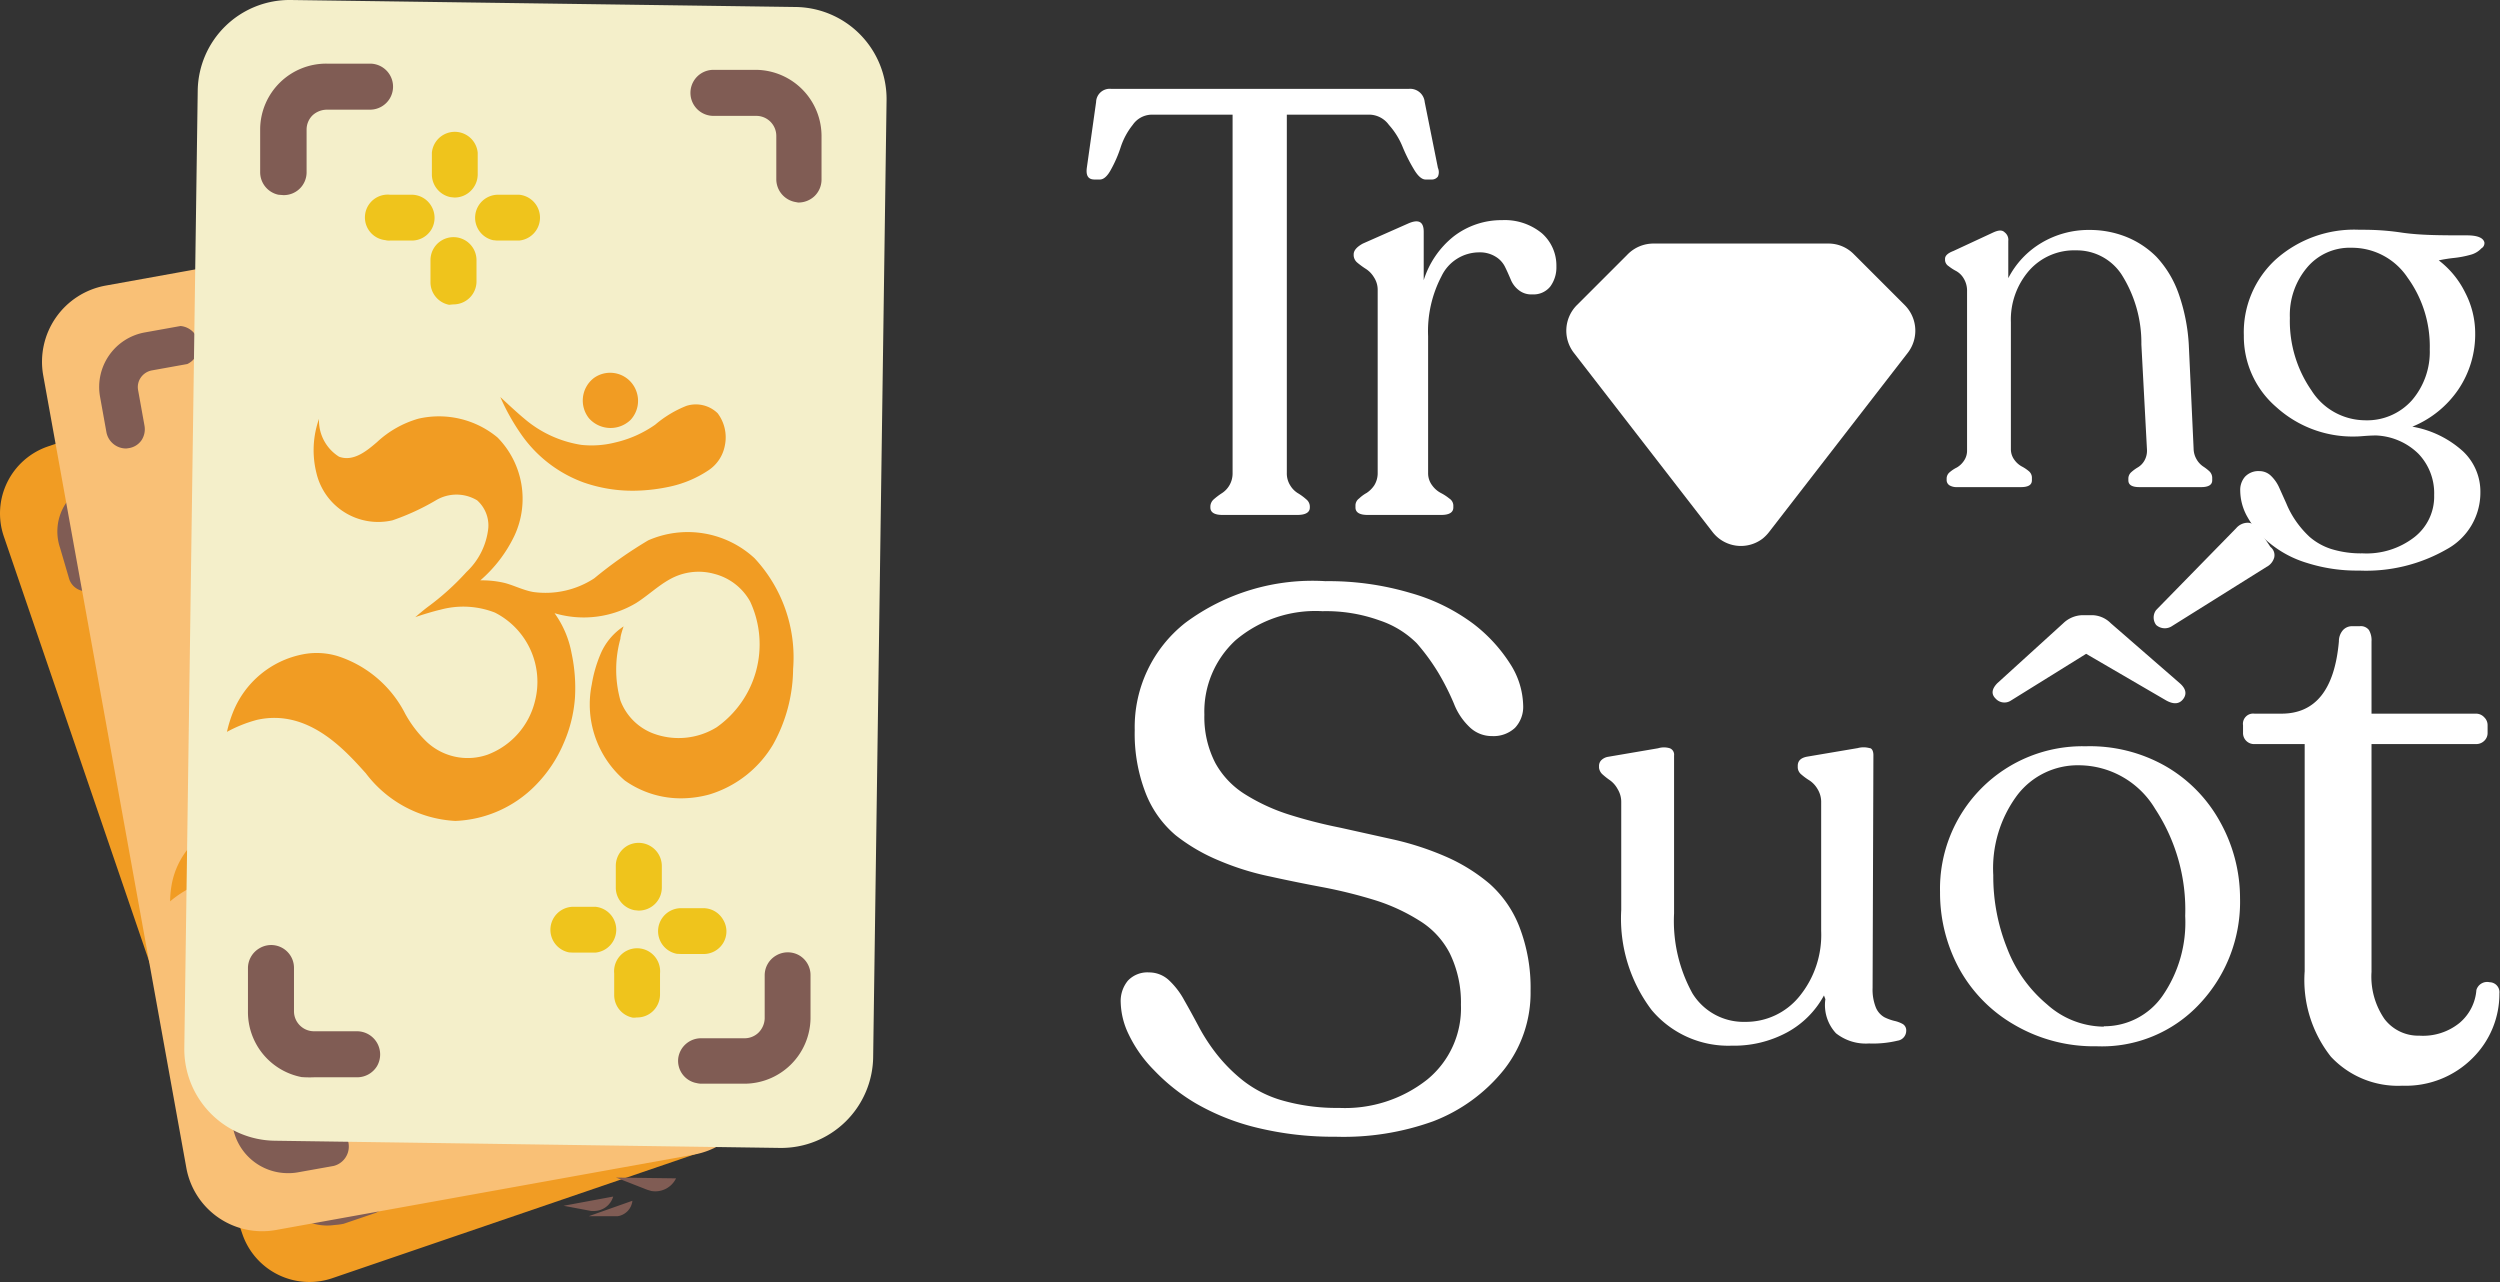 <?xml version="1.0" encoding="UTF-8"?> <svg xmlns="http://www.w3.org/2000/svg" viewBox="0 0 124.92 64.06"><rect x="0" y="0" width="124.92" height="64.06" fill="#333333" stroke="none"/><defs><style>.cls-1{fill:#fff;}.cls-2{fill:#805c54;}.cls-3{fill:#f19c23;}.cls-4{fill:#efc41c;}.cls-5{fill:#f9c076;}.cls-6{fill:#f4efca;}</style></defs><title>Trongsuot 3</title><g id="Layer_2" data-name="Layer 2"><g id="Layer_1-2" data-name="Layer 1"><path class="cls-1" d="M61.08,25.73c-.4,0-.6-.13-.6-.37V25.3a.49.49,0,0,1,.17-.35,3.47,3.47,0,0,1,.38-.29,1.17,1.17,0,0,0,.56-1V5.73H57.52a1.17,1.17,0,0,0-.92.51A3.56,3.56,0,0,0,56,7.35a6.19,6.19,0,0,1-.48,1.11c-.18.34-.37.51-.56.51h-.27c-.32,0-.44-.2-.38-.61l.46-3.26a.68.68,0,0,1,.75-.66H70.4a.73.73,0,0,1,.79.66l.66,3.29a.54.54,0,0,1,0,.43.37.37,0,0,1-.32.15h-.3c-.18,0-.38-.17-.58-.51a8.22,8.22,0,0,1-.56-1.11,3.76,3.76,0,0,0-.69-1.11,1.23,1.23,0,0,0-.93-.51H64.3v17.9a1.12,1.12,0,0,0,.18.64,1.14,1.14,0,0,0,.4.39,2.82,2.82,0,0,1,.39.29.47.47,0,0,1,.18.35v.06c0,.24-.21.37-.62.37Z"></path><path class="cls-1" d="M75.05,11a2.92,2.92,0,0,1,2,.66,2.15,2.15,0,0,1,.72,1.65,1.62,1.62,0,0,1-.3,1,1.07,1.07,0,0,1-.9.4,1,1,0,0,1-.69-.22,1.26,1.26,0,0,1-.39-.52c-.09-.21-.18-.42-.28-.62a1.23,1.23,0,0,0-.47-.52,1.48,1.48,0,0,0-.83-.22,2.09,2.09,0,0,0-1.88,1.19,5.92,5.92,0,0,0-.67,3v6.83a1,1,0,0,0,.2.62,1.27,1.27,0,0,0,.43.38,2.44,2.44,0,0,1,.43.28.43.43,0,0,1,.2.33v.12c0,.24-.2.37-.6.37H68.33c-.4,0-.6-.13-.6-.37v-.12a.43.43,0,0,1,.18-.33,1.78,1.78,0,0,1,.38-.28,1.37,1.37,0,0,0,.38-.38,1.15,1.15,0,0,0,.17-.62V14.51a1.14,1.14,0,0,0-.19-.66,1.27,1.27,0,0,0-.41-.42,3.91,3.91,0,0,1-.41-.3.5.5,0,0,1-.19-.36v-.06c0-.19.15-.37.46-.54l2.26-1c.52-.23.78-.1.78.41V14a4.53,4.53,0,0,1,1.5-2.19A3.91,3.91,0,0,1,75.05,11Z"></path><path class="cls-1" d="M104.76,52.28a7.87,7.87,0,0,1-4.12-1.08,7.28,7.28,0,0,1-2.76-2.83,7.94,7.94,0,0,1-.94-3.79,7.12,7.12,0,0,1,7.28-7.29,7.63,7.63,0,0,1,4,1,7.21,7.21,0,0,1,2.71,2.77,7.84,7.84,0,0,1,1,3.82,7.43,7.43,0,0,1-2,5.26A6.67,6.67,0,0,1,104.76,52.28Zm.36-1a3.54,3.54,0,0,0,2.93-1.51,6.44,6.44,0,0,0,1.14-4,9.17,9.17,0,0,0-1.5-5.35,4.46,4.46,0,0,0-3.77-2.18,3.8,3.8,0,0,0-3.12,1.49,6.12,6.12,0,0,0-1.2,4,9.67,9.67,0,0,0,.69,3.65,6.82,6.82,0,0,0,2,2.81A4.3,4.3,0,0,0,105.12,51.3Z"></path><path class="cls-1" d="M109.61,22.41a1.09,1.09,0,0,0,.16.56,1.06,1.06,0,0,0,.32.34,2.34,2.34,0,0,1,.31.24.46.46,0,0,1,.14.31V24c0,.23-.19.34-.55.34H106.9c-.37,0-.55-.11-.55-.34v-.1a.43.43,0,0,1,.15-.31,2,2,0,0,1,.33-.24.92.92,0,0,0,.32-.33,1,1,0,0,0,.13-.55L107,17.21a6.38,6.38,0,0,0-1-3.51,2.68,2.68,0,0,0-2.26-1.19,3,3,0,0,0-2.34,1,3.73,3.73,0,0,0-.92,2.59v6.34a.88.88,0,0,0,.17.53,1.11,1.11,0,0,0,.36.33,1.92,1.92,0,0,1,.35.23.43.43,0,0,1,.17.31V24c0,.23-.18.34-.55.34H97.79a.69.69,0,0,1-.38-.09.31.31,0,0,1-.14-.25v-.1a.41.41,0,0,1,.16-.31,1.63,1.63,0,0,1,.35-.23,1.08,1.08,0,0,0,.35-.33.88.88,0,0,0,.16-.53V14.55a1.17,1.17,0,0,0-.17-.64,1,1,0,0,0-.38-.37,2.35,2.35,0,0,1-.37-.24.38.38,0,0,1-.18-.29v-.08q0-.23.42-.39l2-.93c.25-.11.43-.13.56,0a.47.47,0,0,1,.18.43V13.9A4.37,4.37,0,0,1,102,12.14a4.61,4.61,0,0,1,2.41-.65,4.91,4.91,0,0,1,1.82.34,4.5,4.5,0,0,1,1.52,1,5.24,5.24,0,0,1,1.1,1.81,9.21,9.21,0,0,1,.52,2.59Z"></path><path class="cls-1" d="M123.26,11.76c.53,0,.82.12.88.35a.3.3,0,0,1-.15.3,1.12,1.12,0,0,1-.54.32,5,5,0,0,1-.84.16,7.43,7.43,0,0,0-.75.12,4.54,4.54,0,0,1,1.32,1.61,4.41,4.41,0,0,1,.5,2,4.92,4.92,0,0,1-.84,2.84,5.12,5.12,0,0,1-2.3,1.86,5.05,5.05,0,0,1,2.54,1.24,2.77,2.77,0,0,1,.86,2.05,3.22,3.22,0,0,1-1.69,2.84,8.08,8.08,0,0,1-4.37,1.06,8.21,8.21,0,0,1-2.6-.38,5.36,5.36,0,0,1-1.88-1,4.43,4.43,0,0,1-1.09-1.28,2.71,2.71,0,0,1-.37-1.33,1,1,0,0,1,.24-.7.92.92,0,0,1,.72-.28.83.83,0,0,1,.57.23,1.87,1.87,0,0,1,.41.58l.36.8a4.6,4.6,0,0,0,.47.87,4.84,4.84,0,0,0,.7.81,3.1,3.1,0,0,0,1.07.6,5,5,0,0,0,1.57.22,3.9,3.9,0,0,0,2.58-.8,2.57,2.57,0,0,0,1-2.11,2.85,2.85,0,0,0-.78-2.06,3.2,3.2,0,0,0-2.11-.92c-.45,0-.79.05-1,.05a5.68,5.68,0,0,1-4-1.47,4.66,4.66,0,0,1-1.62-3.58,4.93,4.93,0,0,1,1.6-3.8,5.88,5.88,0,0,1,4.16-1.48c.47,0,1.17,0,2.11.14S122,11.76,123.26,11.76ZM118.15,21a3,3,0,0,0,2.37-1,3.71,3.71,0,0,0,.89-2.54,5.85,5.85,0,0,0-1.11-3.59,3.34,3.34,0,0,0-2.8-1.49,2.78,2.78,0,0,0-2.23,1,3.68,3.68,0,0,0-.85,2.5,6.09,6.09,0,0,0,1.08,3.63A3.19,3.19,0,0,0,118.15,21Z"></path><path class="cls-1" d="M66.73,56.8a16.07,16.07,0,0,1-4-.47,11.46,11.46,0,0,1-3-1.21,9.63,9.63,0,0,1-2.07-1.65,6.51,6.51,0,0,1-1.26-1.78A3.86,3.86,0,0,1,56,50.1,1.6,1.6,0,0,1,56.36,49a1.34,1.34,0,0,1,1.06-.41,1.45,1.45,0,0,1,1,.4,3.88,3.88,0,0,1,.76,1c.23.4.47.84.72,1.31a9.24,9.24,0,0,0,.94,1.43A8.06,8.06,0,0,0,62.12,54a5.75,5.75,0,0,0,2,1,9.89,9.89,0,0,0,2.79.36,6.62,6.62,0,0,0,4.41-1.42A4.6,4.6,0,0,0,73,50.21a5.58,5.58,0,0,0-.56-2.58A4.13,4.13,0,0,0,70.92,46a9.47,9.47,0,0,0-2.15-1,24.31,24.31,0,0,0-2.58-.65c-.91-.17-1.81-.35-2.71-.55a13.48,13.48,0,0,1-2.57-.8,9.14,9.14,0,0,1-2.16-1.26,5.25,5.25,0,0,1-1.5-2.1,8.19,8.19,0,0,1-.55-3.16,6.63,6.63,0,0,1,2.53-5.36,10.64,10.64,0,0,1,7-2.08,14.36,14.36,0,0,1,4.25.59,9.58,9.58,0,0,1,3.14,1.54,7.77,7.77,0,0,1,1.84,2,4,4,0,0,1,.65,2.08,1.53,1.53,0,0,1-.41,1.12,1.57,1.57,0,0,1-1.15.41,1.59,1.59,0,0,1-1.14-.47,3.21,3.21,0,0,1-.76-1.15,12.56,12.56,0,0,0-.76-1.51,10.43,10.43,0,0,0-1.1-1.51A4.75,4.75,0,0,0,68.93,31a7.89,7.89,0,0,0-2.85-.46A6.17,6.17,0,0,0,61.73,32a4.85,4.85,0,0,0-1.55,3.71,5,5,0,0,0,.55,2.42,4.27,4.27,0,0,0,1.5,1.57,9.6,9.6,0,0,0,2.17,1,24.3,24.3,0,0,0,2.58.66l2.7.6a14.71,14.71,0,0,1,2.58.85,8.85,8.85,0,0,1,2.16,1.34,5.57,5.57,0,0,1,1.5,2.16,8.43,8.43,0,0,1,.56,3.2,6.21,6.21,0,0,1-1.33,3.94,8.36,8.36,0,0,1-3.54,2.58A13.2,13.2,0,0,1,66.73,56.8Z"></path><path class="cls-1" d="M93.57,49.36a2.4,2.4,0,0,0,.17,1,1,1,0,0,0,.42.47,2.43,2.43,0,0,0,.49.18,1.54,1.54,0,0,1,.43.16.37.37,0,0,1,.17.34.5.5,0,0,1-.43.49,5.26,5.26,0,0,1-1.43.14,2.4,2.4,0,0,1-1.65-.51,2.07,2.07,0,0,1-.53-1.7l-.07-.19a4.58,4.58,0,0,1-1.85,1.85,5.58,5.58,0,0,1-2.76.66,5,5,0,0,1-4-1.78,7.57,7.57,0,0,1-1.52-5V40.1a1.22,1.22,0,0,0-.18-.67,1.29,1.29,0,0,0-.38-.44,3.57,3.57,0,0,1-.38-.3.53.53,0,0,1-.17-.33v-.09A.41.41,0,0,1,80,38a.63.63,0,0,1,.33-.18l2.52-.43a1,1,0,0,1,.59,0,.34.34,0,0,1,.21.36l0,7.89a7.48,7.48,0,0,0,.92,4,3,3,0,0,0,2.63,1.42,3.44,3.44,0,0,0,2.71-1.27A4.85,4.85,0,0,0,91,46.51V40.1a1.22,1.22,0,0,0-.18-.67,1.29,1.29,0,0,0-.4-.43,3.08,3.08,0,0,1-.41-.3.48.48,0,0,1-.18-.34v-.09c0-.25.15-.4.46-.46l2.54-.43a1.11,1.11,0,0,1,.58,0c.13,0,.2.16.2.35Z"></path><path class="cls-1" d="M100.49,35a.59.59,0,0,1-.77-.09c-.23-.22-.2-.48.08-.77l3.3-3a1.43,1.43,0,0,1,.93-.4h.55a1.35,1.35,0,0,1,.89.4l3.45,3c.31.27.36.54.17.79s-.47.28-.85.07l-4-2.33Zm8-3.69a.65.65,0,0,1-.75-.08.62.62,0,0,1,0-.75l4-4.09a.77.77,0,0,1,.59-.27.65.65,0,0,1,.52.32l.6.89a.52.52,0,0,1,.19.52.76.76,0,0,1-.39.48Z"></path><path class="cls-1" d="M120.05,54.25a4.58,4.58,0,0,1-3.58-1.45,6.17,6.17,0,0,1-1.31-4.27V37.18h-2.51a.55.55,0,0,1-.57-.57v-.37a.51.51,0,0,1,.57-.58H114q2.55,0,2.87-3.61a.84.84,0,0,1,.2-.56.61.61,0,0,1,.45-.2h.39a.51.51,0,0,1,.46.19,1,1,0,0,1,.13.57l0,3.61h5.23a.55.55,0,0,1,.4.18.54.54,0,0,1,.17.4v.37a.53.53,0,0,1-.17.41.57.57,0,0,1-.4.16h-5.23V48.56a3.73,3.73,0,0,0,.65,2.36,2.12,2.12,0,0,0,1.74.83,2.89,2.89,0,0,0,2-.63,2.38,2.38,0,0,0,.85-1.65.56.56,0,0,1,.66-.39.5.5,0,0,1,.49.56,4.51,4.51,0,0,1-1.34,3.23A4.71,4.71,0,0,1,120.05,54.25Z"></path><path class="cls-2" d="M31.6,60a.87.87,0,0,1-.73.77h-.16l-1.29,0Z"></path><path class="cls-3" d="M2.39,22.31,20.79,16a3.53,3.53,0,0,1,4.49,2.2L37.19,53.1A3.53,3.53,0,0,1,35,57.58l-18.4,6.29a3.54,3.54,0,0,1-4.49-2.21L.19,26.8A3.54,3.54,0,0,1,2.39,22.31Z"></path><path class="cls-2" d="M16.72,61.21a2.56,2.56,0,0,1-2.79-1.69L13.4,58a.88.88,0,1,1,1.67-.57L15.6,59a.78.78,0,0,0,1,.48l1.56-.54a.91.91,0,0,1,.87.17.89.89,0,0,1,.29.84.93.93,0,0,1-.59.67l-1.56.53A3.15,3.15,0,0,1,16.72,61.21Z"></path><path class="cls-2" d="M31.12,56.32a.88.88,0,0,1-.42-1.71l1.57-.54a.73.73,0,0,0,.44-.39.8.8,0,0,0,0-.59l-.54-1.56a.91.91,0,0,1,.17-.87.89.89,0,0,1,1.51.29l.53,1.57a2.54,2.54,0,0,1-1.58,3.23l-1.57.53Z"></path><path class="cls-2" d="M23.28,23.1a.88.88,0,0,1-1-.59L21.77,21a.73.73,0,0,0-.39-.45.8.8,0,0,0-.59,0L19.23,21a.88.88,0,1,1-.57-1.67l1.56-.54a2.55,2.55,0,0,1,3.23,1.58L24,21.94a.89.89,0,0,1,0,.68.85.85,0,0,1-.51.44Z"></path><path class="cls-2" d="M4.46,29.53a.89.89,0,0,1-1-.59L3,27.37a2.54,2.54,0,0,1,1.59-3.22l1.57-.54a.89.89,0,0,1,.57,1.68l-1.57.53a.8.8,0,0,0-.44.39.72.72,0,0,0,0,.59l.53,1.57a.89.89,0,0,1,0,.68.85.85,0,0,1-.51.44Z"></path><path class="cls-4" d="M10.73,27.39a.9.9,0,0,1-1-.59L9.5,26a.88.88,0,0,1,.55-1.1.89.89,0,0,1,1.12.53l.27.79a.9.9,0,0,1-.56,1.12Z"></path><path class="cls-4" d="M8.92,29.76a.89.89,0,0,1-1-.67.87.87,0,0,1,.58-1l.78-.27a.88.88,0,0,1,1.15,1,.87.87,0,0,1-.58.66l-.78.27Z"></path><path class="cls-4" d="M12.07,31.31a.9.9,0,0,1-1-.59l-.27-.79a.89.89,0,0,1,1.68-.57l.26.79a.87.87,0,0,1-.55,1.12Z"></path><path class="cls-4" d="M12.84,28.42a.88.88,0,0,1-.42-1.71l.78-.27a.88.88,0,1,1,.57,1.67l-.78.27Z"></path><path class="cls-4" d="M26.62,50.85a.88.88,0,0,1-1-.59l-.26-.78a.88.88,0,0,1,.16-.88.88.88,0,0,1,1.51.31l.27.78a.89.89,0,0,1-.55,1.12Z"></path><path class="cls-4" d="M24.81,53.22a.88.88,0,0,1-.42-1.7l.78-.27a.88.88,0,0,1,.57,1.67l-.78.27Z"></path><path class="cls-4" d="M28,54.77a.88.88,0,0,1-1-.59l-.27-.78a.89.89,0,0,1,1.68-.57l.26.78a.89.89,0,0,1,0,.68.83.83,0,0,1-.51.44Z"></path><path class="cls-4" d="M28.73,51.88a.88.88,0,0,1-.42-1.71l.78-.26a.89.89,0,0,1,.91.14.87.87,0,0,1,.29.86.89.89,0,0,1-.63.67l-.78.26Z"></path><path class="cls-3" d="M26.42,36.54a3.78,3.78,0,0,0-4.08.74,16.55,16.55,0,0,0-1.46,2.08,3.47,3.47,0,0,1-2,1.28c-.39.06-.79,0-1.18,0a3.52,3.52,0,0,0-.9.24,5.2,5.2,0,0,0,.66-2.06,3.37,3.37,0,0,0-1.88-3.35,3.52,3.52,0,0,0-3.11.34,4,4,0,0,0-1.2,1.38c-.25.45-.59,1.05-1.19,1s-.94-.44-1.23-1.1a3.54,3.54,0,0,0,.6,2,2.44,2.44,0,0,0,3.41.73,8.6,8.6,0,0,0,1.3-1.33A1.49,1.49,0,0,1,15.61,38a1.3,1.3,0,0,1,.77.85,2.66,2.66,0,0,1-.23,1.87,9.8,9.8,0,0,1-.95,1.78c-.1.15-.31.51-.32.53.18-.15.68-.51.8-.59a3.37,3.37,0,0,1,2-.61,3,3,0,0,1,2.6,2.7,2.94,2.94,0,0,1-1,2.55,2.34,2.34,0,0,1-2.42.34,4.37,4.37,0,0,1-1.1-.7,4.51,4.51,0,0,0-3.21-1.22,2.86,2.86,0,0,0-1.29.4,3.65,3.65,0,0,0-1.76,3,4,4,0,0,0,0,.82,4.71,4.71,0,0,1,.92-.82c1.71-1.08,3.57-.06,4.64.53A4.64,4.64,0,0,0,19,50a4.54,4.54,0,0,0,2.46-2.32,5.28,5.28,0,0,0,.48-1.95A5.14,5.14,0,0,0,21.72,44,6.47,6.47,0,0,0,21,42.39a4,4,0,0,0-1.14-1.22,3.9,3.9,0,0,0,2.83-1.42c.32-.41.57-.9.92-1.3a2.32,2.32,0,0,1,1.55-.77,2.16,2.16,0,0,1,1.64.54,3.9,3.9,0,0,1,.41,5,2.78,2.78,0,0,1-2.25,1,2.13,2.13,0,0,1-1.61-.82,4.35,4.35,0,0,1-.81-2.23c0-.13-.05-.48-.05-.48A2.29,2.29,0,0,0,22.09,42a4.46,4.46,0,0,0,.07,1.21,3.83,3.83,0,0,0,2.44,3.05,3.84,3.84,0,0,0,3.24-.58,4.25,4.25,0,0,0,1.67-2.64,6,6,0,0,0-.22-3A5.57,5.57,0,0,0,26.42,36.54Z"></path><path class="cls-3" d="M23.21,31.77A1.17,1.17,0,0,0,22,31.9,4.21,4.21,0,0,0,21.1,33a4.38,4.38,0,0,1-1.19,1.16,4,4,0,0,1-1.2.53,4.39,4.39,0,0,1-2.4-.22c-.43-.15-1.22-.5-1.15-.47A7.84,7.84,0,0,0,16.33,35a5,5,0,0,0,2.94,1,5.54,5.54,0,0,0,1.94-.36A6.26,6.26,0,0,0,22.48,35a4.35,4.35,0,0,0,1.13-1,1.47,1.47,0,0,0,.29-1.13A1.53,1.53,0,0,0,23.21,31.77Z"></path><path class="cls-3" d="M20,32a1.07,1.07,0,0,0-1.71.09,1.1,1.1,0,0,0,.35,1.5,1.11,1.11,0,0,0,1.53-.47A1.06,1.06,0,0,0,20,32Z"></path><path class="cls-2" d="M30.64,59.79a1,1,0,0,1-.93.72l-.17,0-1.38-.26Z"></path><path class="cls-5" d="M5.28,14.27,26.17,10.5a3.86,3.86,0,0,1,4.48,3.12L37.8,53.21a3.86,3.86,0,0,1-3.11,4.48l-20.9,3.77a3.85,3.85,0,0,1-4.48-3.11L2.16,18.76A3.87,3.87,0,0,1,5.28,14.27Z"></path><path class="cls-2" d="M14.38,58.62a2.79,2.79,0,0,1-2.74-2.28l-.32-1.78a1,1,0,0,1,1.28-1.1,1,1,0,0,1,.62.75L13.54,56a.85.85,0,0,0,1,.69l1.78-.33a1,1,0,0,1,.91.33,1,1,0,0,1-.56,1.57l-1.79.32A2.61,2.61,0,0,1,14.38,58.62Z"></path><path class="cls-2" d="M30.72,55.7a1,1,0,0,1-.17-1.92l1.78-.32a.8.8,0,0,0,.54-.35.83.83,0,0,0,.14-.63l-.32-1.78A1,1,0,0,1,34,49.62a1,1,0,0,1,.62.74l.32,1.78a2.77,2.77,0,0,1-2.24,3.22l-1.78.32Z"></path><path class="cls-2" d="M27.7,18.55a1,1,0,0,1-1-.79L26.42,16a.85.85,0,0,0-1-.68l-1.77.32a1,1,0,0,1-1.08-1.27.93.93,0,0,1,.73-.62l1.78-.33a2.8,2.8,0,0,1,3.23,2.24l.32,1.78a1,1,0,0,1-.16.73.94.94,0,0,1-.63.39Z"></path><path class="cls-2" d="M6.32,22.41a1,1,0,0,1-1-.8l-.32-1.78a2.77,2.77,0,0,1,2.24-3.22l1.78-.32a1,1,0,0,1,.34,1.9l-1.78.32a.86.86,0,0,0-.54.35.83.83,0,0,0-.14.63l.32,1.78a1,1,0,0,1-.15.73.94.94,0,0,1-.62.39Z"></path><path class="cls-4" d="M13.45,21.12a1,1,0,0,1-.95-.79l-.16-.89a1,1,0,0,1,1.9-.35l.16.89a1,1,0,0,1-.16.73.94.94,0,0,1-.62.39Z"></path><path class="cls-4" d="M11.1,23.38a1,1,0,0,1-.17-1.91l.89-.16a1,1,0,0,1,.9.32,1,1,0,0,1-.56,1.58l-.89.16Z"></path><path class="cls-4" d="M14.25,25.57a1,1,0,0,1-.95-.79l-.16-.89a1,1,0,0,1,1.28-1.08,1,1,0,0,1,.62.74l.16.89a1,1,0,0,1-.78,1.12Z"></path><path class="cls-4" d="M15.55,22.58a1,1,0,0,1-.17-1.92l.89-.16a1,1,0,0,1,1.12.78,1,1,0,0,1-.78,1.12l-.89.16Z"></path><path class="cls-4" d="M26.77,49.06a1,1,0,0,1-1-.8l-.16-.89a1,1,0,0,1,.32-.92,1,1,0,0,1,1.58.58l.16.89A1,1,0,0,1,26.93,49Z"></path><path class="cls-4" d="M24.42,51.32a1,1,0,0,1-.18-1.91l.89-.16a1,1,0,0,1,.34,1.9l-.89.16Z"></path><path class="cls-4" d="M27.57,53.51a1,1,0,0,1-.95-.8l-.16-.89a1,1,0,0,1,.77-1.12,1,1,0,0,1,1.13.78l.16.89a1,1,0,0,1-.16.72,1,1,0,0,1-.62.4Z"></path><path class="cls-4" d="M28.87,50.52a1,1,0,0,1-.18-1.92l.89-.16a1,1,0,0,1,1,.3,1,1,0,0,1-.61,1.6L29,50.5Z"></path><path class="cls-3" d="M28.89,33.57a4.14,4.14,0,0,0-4.53.13,18.24,18.24,0,0,0-1.92,2,3.82,3.82,0,0,1-2.41,1c-.43,0-.85-.14-1.28-.15a4.28,4.28,0,0,0-1,.1A5.67,5.67,0,0,0,18.8,34.6a3.68,3.68,0,0,0-1.5-3.92,3.79,3.79,0,0,0-3.4-.14,4.21,4.21,0,0,0-1.52,1.29c-.35.45-.81,1-1.45.91a1.75,1.75,0,0,1-1.16-1.39,4,4,0,0,0,.32,2.25A2.68,2.68,0,0,0,13.66,35a9.17,9.17,0,0,0,1.62-1.22,1.64,1.64,0,0,1,1.7-.34,1.4,1.4,0,0,1,.68,1,3,3,0,0,1-.54,2,10.84,10.84,0,0,1-1.33,1.76c-.13.15-.41.5-.43.53.23-.14.82-.44,1-.52a3.68,3.68,0,0,1,2.29-.32A3.27,3.27,0,0,1,21,41.21a3.2,3.2,0,0,1-1.53,2.58,2.54,2.54,0,0,1-2.67,0,4.51,4.51,0,0,1-1.07-.93A4.87,4.87,0,0,0,12.45,41a3,3,0,0,0-1.46.22,4,4,0,0,0-2.4,2.92,5.08,5.08,0,0,0-.09.9,5.32,5.32,0,0,1,1.14-.74c2-.88,3.86.53,4.92,1.33a5.06,5.06,0,0,0,4.08,1.24,5,5,0,0,0,3-2.1,5.75,5.75,0,0,0,.84-2,5.63,5.63,0,0,0,.09-1.92,7,7,0,0,0-.5-1.8,4,4,0,0,0-1-1.5,4.3,4.3,0,0,0,3.29-1.07c.41-.4.76-.89,1.2-1.26a2.51,2.51,0,0,1,1.8-.58,2.42,2.42,0,0,1,1.69.85,4.27,4.27,0,0,1-.38,5.46,3,3,0,0,1-2.6.76,2.38,2.38,0,0,1-1.61-1.14A4.86,4.86,0,0,1,24,38c0-.15,0-.54,0-.54a2.53,2.53,0,0,0-.68,1.33,5.81,5.81,0,0,0-.12,1.31,4.2,4.2,0,0,0,2.14,3.71,4.09,4.09,0,0,0,2.53.26,4.28,4.28,0,0,0,1.06-.36,4.68,4.68,0,0,0,2.23-2.58,6.49,6.49,0,0,0,.26-3.28A6.1,6.1,0,0,0,28.89,33.57Z"></path><path class="cls-3" d="M26.2,27.89a1.29,1.29,0,0,0-1.34-.05,4.42,4.42,0,0,0-1.14,1,4.8,4.8,0,0,1-1.47,1.06,4.7,4.7,0,0,1-1.38.37,4.94,4.94,0,0,1-2.56-.63c-.43-.23-1.23-.74-1.17-.7a8.59,8.59,0,0,0,1.1,1.33,5.41,5.41,0,0,0,3,1.53,6.3,6.3,0,0,0,2.16-.07,7.47,7.47,0,0,0,1.48-.47,4.58,4.58,0,0,0,1.38-1,1.57,1.57,0,0,0,.51-1.17A1.71,1.71,0,0,0,26.2,27.89Z"></path><path class="cls-3" d="M22.67,27.62a1.18,1.18,0,0,0-1.87-.18,1.21,1.21,0,0,0,.13,1.68,1.23,1.23,0,0,0,1.74-.26A1.2,1.2,0,0,0,22.67,27.62Z"></path><path class="cls-2" d="M33.78,58.88a1.15,1.15,0,0,1-1.24.63l-.2-.06-1.56-.61Z"></path><path class="cls-6" d="M14.53,0,39.77.35A4.6,4.6,0,0,1,44.3,5l-.67,47.83A4.6,4.6,0,0,1,39,57.36L13.74,57a4.58,4.58,0,0,1-4.53-4.65L9.88,4.52A4.59,4.59,0,0,1,14.53,0Z"></path><path class="cls-2" d="M15.07,53.82a3.31,3.31,0,0,1-2.68-3.29l0-2.15a1.15,1.15,0,0,1,.58-1,1.14,1.14,0,0,1,1.72,1l0,2.15a1,1,0,0,0,1,1l2.15,0a1.16,1.16,0,0,1,1,1.74,1.16,1.16,0,0,1-1,.56l-2.15,0A5.42,5.42,0,0,1,15.07,53.82Z"></path><path class="cls-2" d="M34.81,54.12a1.13,1.13,0,0,1-.92-1.24,1.15,1.15,0,0,1,1.15-1l2.15,0a1,1,0,0,0,.71-.28,1.05,1.05,0,0,0,.31-.71l0-2.15a1.14,1.14,0,0,1,.58-1,1.15,1.15,0,0,1,1.15,0,1.14,1.14,0,0,1,.56,1l0,2.15a3.31,3.31,0,0,1-3.34,3.26l-2.15,0A1.2,1.2,0,0,1,34.81,54.12Z"></path><path class="cls-2" d="M39.72,10.09a1.16,1.16,0,0,1-.93-1.15l0-2.15a1,1,0,0,0-1-1l-2.14,0a1.15,1.15,0,0,1,0-2.3l2.15,0a3.31,3.31,0,0,1,3.25,3.35l0,2.15a1.15,1.15,0,0,1-.35.81,1.17,1.17,0,0,1-.82.32Z"></path><path class="cls-2" d="M13.91,9.73A1.15,1.15,0,0,1,13,8.59l0-2.16a3.3,3.3,0,0,1,3.34-3.25l2.15,0a1.15,1.15,0,1,1,0,2.3l-2.15,0a1.07,1.07,0,0,0-.72.28,1,1,0,0,0-.3.71l0,2.15a1.14,1.14,0,0,1-1.16,1.13Z"></path><path class="cls-4" d="M22.51,9.85a1.16,1.16,0,0,1-.93-1.15l0-1.07a1.15,1.15,0,0,1,2.29,0V8.74a1.16,1.16,0,0,1-.35.8,1.14,1.14,0,0,1-.82.33Z"></path><path class="cls-4" d="M19.26,12a1.14,1.14,0,0,1,.23-2.27l1.07,0a1.14,1.14,0,0,1,1,.58,1.15,1.15,0,0,1,0,1.15,1.14,1.14,0,0,1-1,.56l-1.07,0A.65.65,0,0,1,19.26,12Z"></path><path class="cls-4" d="M22.44,15.23a1.15,1.15,0,0,1-.93-1.15V13a1.15,1.15,0,0,1,2.3,0l0,1.08a1.15,1.15,0,0,1-1.16,1.13Z"></path><path class="cls-4" d="M24.63,12a1.15,1.15,0,0,1,.24-2.27h1.07a1.15,1.15,0,0,1,0,2.29H24.83Z"></path><path class="cls-4" d="M31.7,45.48a1.15,1.15,0,0,1-.93-1.15V43.26a1.16,1.16,0,0,1,.58-1,1.16,1.16,0,0,1,1.72,1l0,1.08A1.15,1.15,0,0,1,31.9,45.5Z"></path><path class="cls-4" d="M28.44,47.59a1.15,1.15,0,0,1,.23-2.28l1.08,0a1.15,1.15,0,0,1,0,2.29H28.64Z"></path><path class="cls-4" d="M31.62,50.85a1.15,1.15,0,0,1-.93-1.14l0-1.07a1.15,1.15,0,1,1,2.29,0v1.07a1.16,1.16,0,0,1-.35.81,1.13,1.13,0,0,1-.82.32A.71.71,0,0,1,31.62,50.85Z"></path><path class="cls-4" d="M33.82,47.66a1.15,1.15,0,0,1,.23-2.28l1.08,0a1.14,1.14,0,0,1,1,.57,1.12,1.12,0,0,1,0,1.18,1.14,1.14,0,0,1-1,.54l-1.08,0Z"></path><path class="cls-3" d="M37.7,27.89A4.92,4.92,0,0,0,32.39,27a21.45,21.45,0,0,0-2.7,1.9,4.45,4.45,0,0,1-3.05.68c-.51-.09-1-.35-1.46-.46A4.92,4.92,0,0,0,24,29a6.84,6.84,0,0,0,1.7-2.22,4.37,4.37,0,0,0-.84-4.92,4.58,4.58,0,0,0-3.95-.94,5.08,5.08,0,0,0-2.07,1.17c-.5.43-1.18,1-1.9.73a2.14,2.14,0,0,1-1-1.89,4.69,4.69,0,0,0-.13,2.7A3.17,3.17,0,0,0,19.61,26,11.78,11.78,0,0,0,21.78,25a2,2,0,0,1,2.06,0,1.68,1.68,0,0,1,.56,1.38,3.51,3.51,0,0,1-1.09,2.2,12.9,12.9,0,0,1-1.94,1.75c-.19.14-.6.49-.62.51.29-.11,1-.32,1.24-.37a4.35,4.35,0,0,1,2.74.14,3.88,3.88,0,0,1,2,4.43,3.82,3.82,0,0,1-2.37,2.67A3,3,0,0,1,21.25,37a5.89,5.89,0,0,1-1-1.33,5.77,5.77,0,0,0-3.39-2.89,3.62,3.62,0,0,0-1.75-.08,4.73,4.73,0,0,0-3.46,2.87,6.36,6.36,0,0,0-.31,1,6.74,6.74,0,0,1,1.5-.6c2.55-.57,4.38,1.49,5.44,2.67a6,6,0,0,0,4.47,2.38,5.93,5.93,0,0,0,4-1.77,6.75,6.75,0,0,0,1.44-2.17,6.88,6.88,0,0,0,.54-2.22,8.26,8.26,0,0,0-.17-2.22,4.93,4.93,0,0,0-.85-2,5.11,5.11,0,0,0,4.08-.51c.57-.36,1.09-.86,1.69-1.19a2.94,2.94,0,0,1,2.23-.26,2.86,2.86,0,0,1,1.77,1.37,5.07,5.07,0,0,1-1.67,6.29,3.62,3.62,0,0,1-3.22.29A2.82,2.82,0,0,1,31,35a5.75,5.75,0,0,1,0-3.08c0-.17.16-.62.16-.62A3.08,3.08,0,0,0,30,32.7a6.59,6.59,0,0,0-.43,1.5A5,5,0,0,0,31.22,39a4.84,4.84,0,0,0,2.89.89,5.41,5.41,0,0,0,1.33-.19,5.58,5.58,0,0,0,3.19-2.5,7.87,7.87,0,0,0,1-3.77A7.27,7.27,0,0,0,37.7,27.89Z"></path><path class="cls-3" d="M35.86,20.65a1.56,1.56,0,0,0-1.56-.37,5.55,5.55,0,0,0-1.56.94,5.71,5.71,0,0,1-2,.89,4.8,4.8,0,0,1-1.69.12,5.73,5.73,0,0,1-2.85-1.31c-.45-.37-1.27-1.15-1.2-1.08a10.71,10.71,0,0,0,1,1.8,6.51,6.51,0,0,0,3.17,2.47,7.38,7.38,0,0,0,2.53.41,8.89,8.89,0,0,0,1.84-.22,5.59,5.59,0,0,0,1.83-.78,1.9,1.9,0,0,0,.85-1.26A2,2,0,0,0,35.86,20.65Z"></path><path class="cls-3" d="M31.79,19.53a1.39,1.39,0,0,0-2.13-.63,1.42,1.42,0,0,0-.23,2,1.44,1.44,0,0,0,2.08.08A1.4,1.4,0,0,0,31.79,19.53Z"></path><path class="cls-1" d="M78.65,17.64l6.92,8.94a1.79,1.79,0,0,0,2.51.33,2,2,0,0,0,.32-.33l6.92-8.94a1.81,1.81,0,0,0-.14-2.39L92.63,12.7a1.77,1.77,0,0,0-1.27-.53H82.62a1.81,1.81,0,0,0-1.28.53l-2.55,2.55a1.81,1.81,0,0,0-.14,2.39Z"></path></g></g></svg> 
